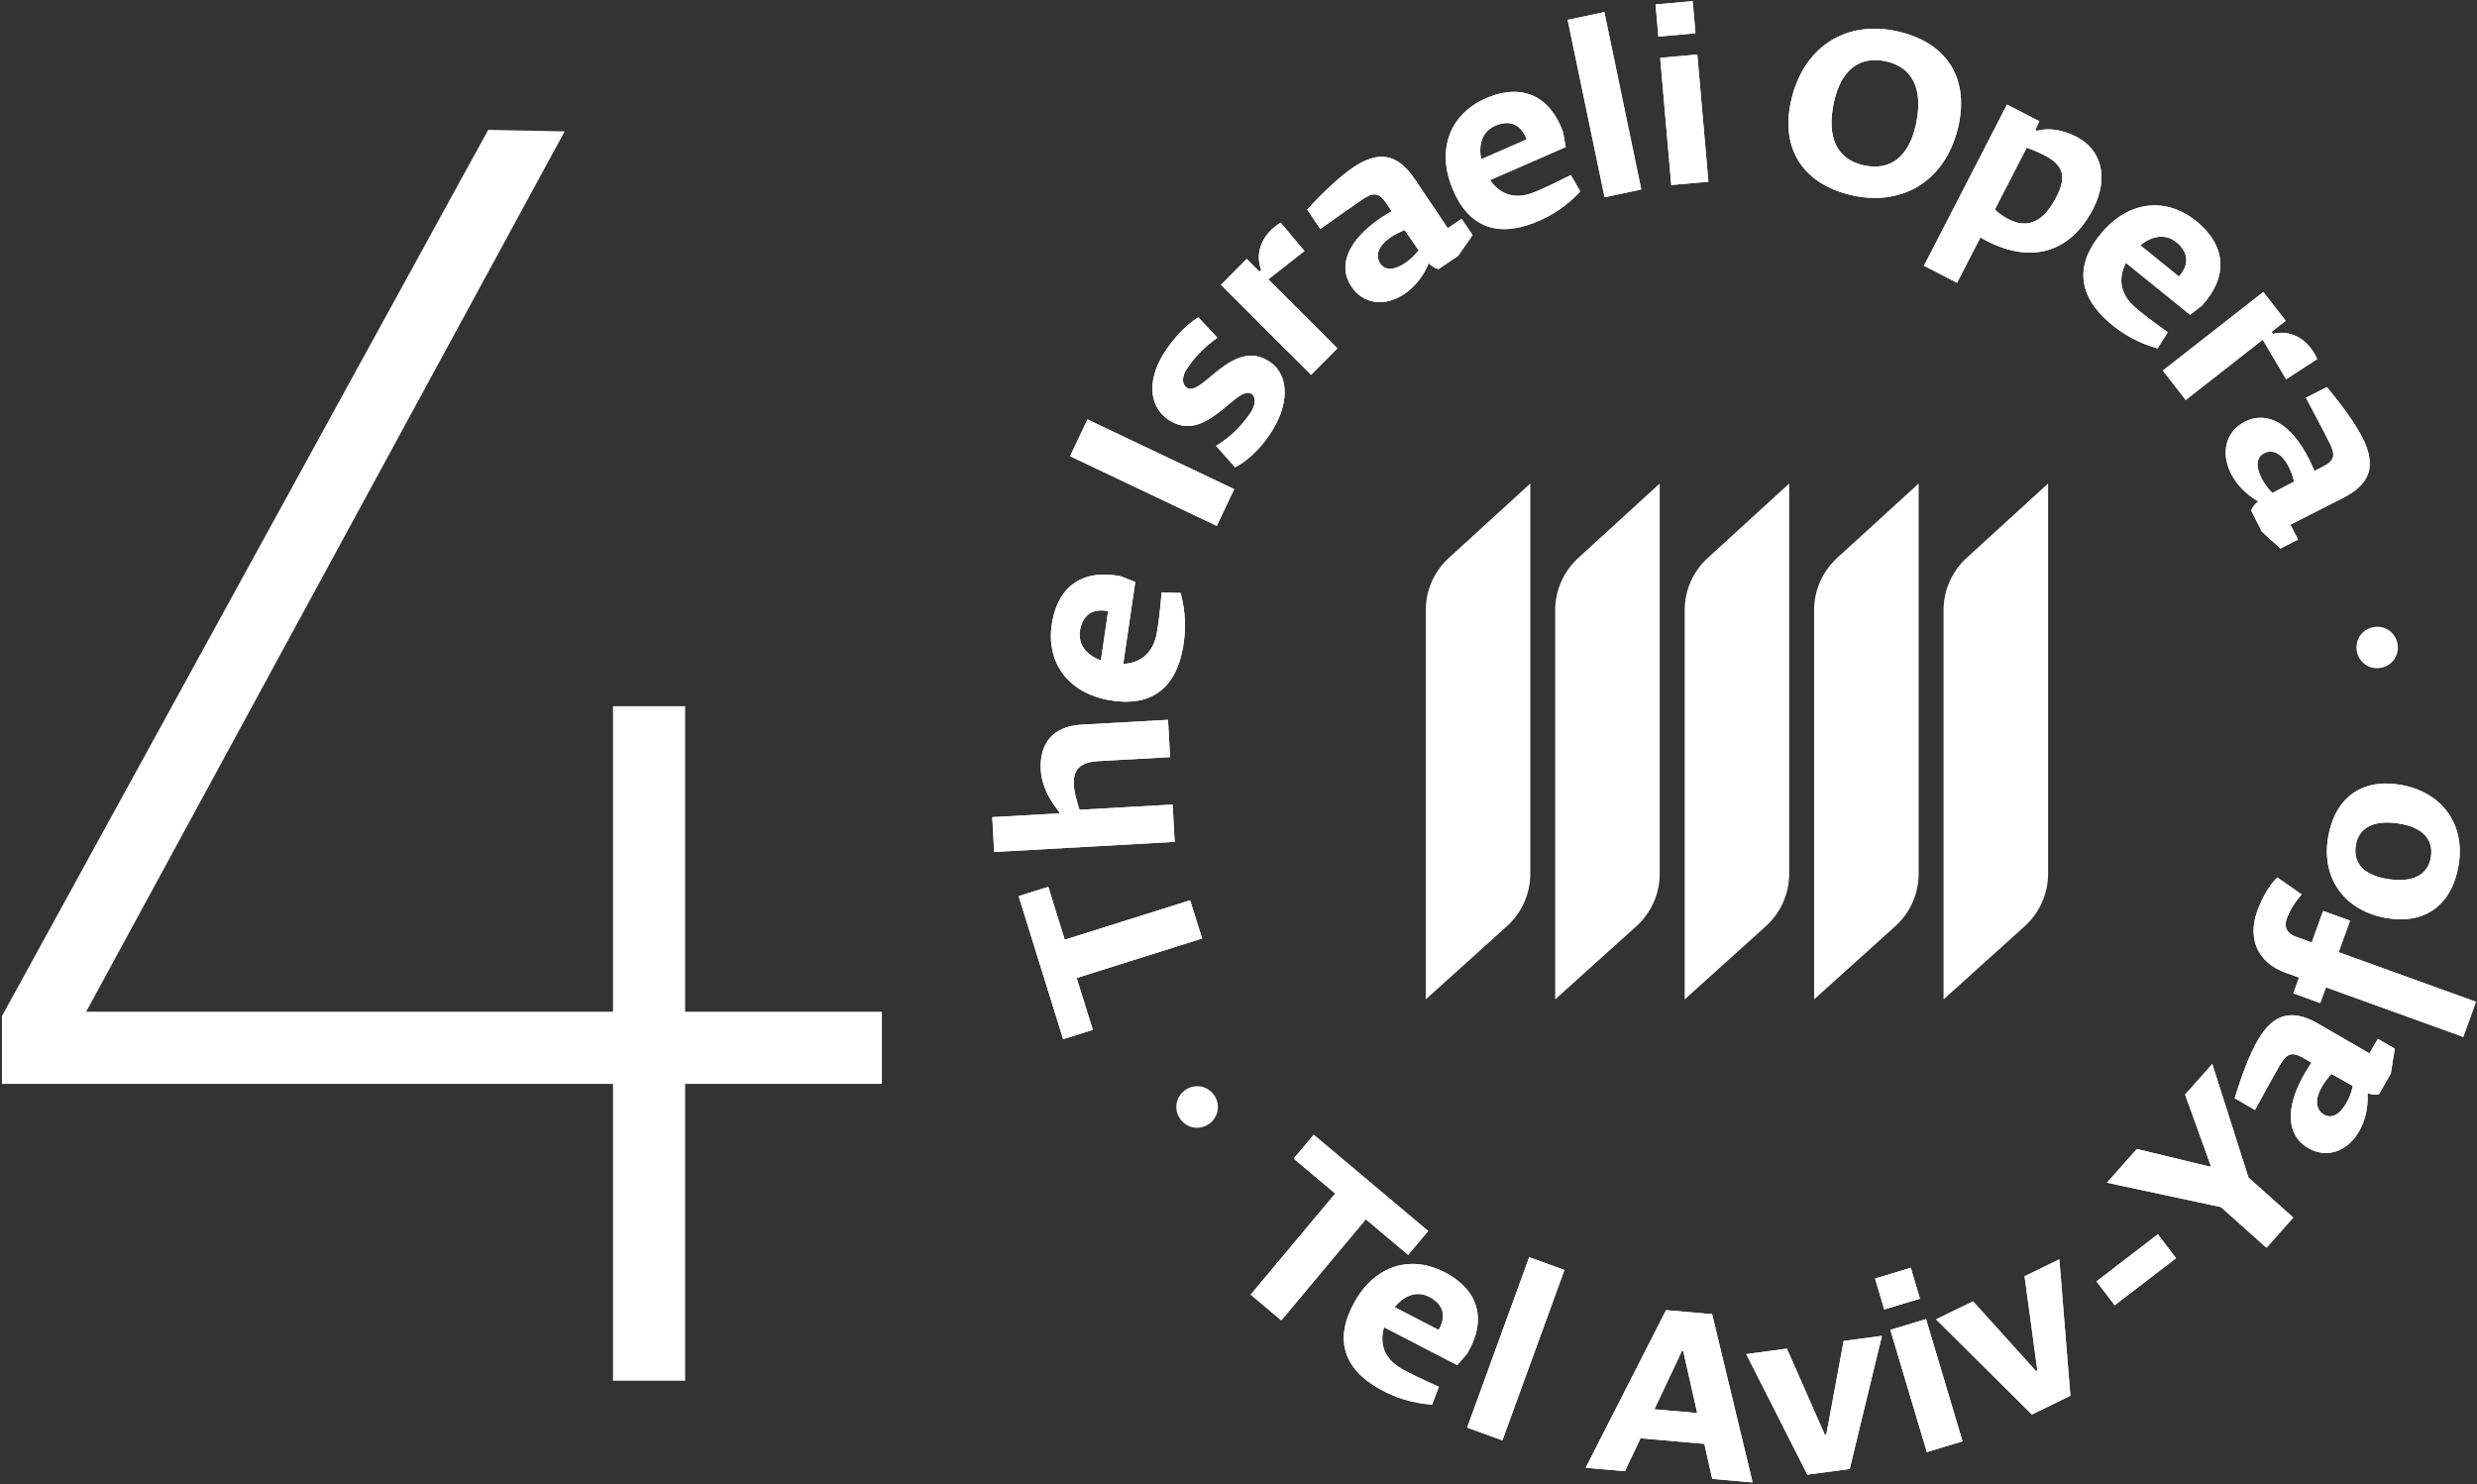 <svg xmlns="http://www.w3.org/2000/svg" width="998" height="598" viewBox="0 0 998 598" fill="none"><rect x="0" y="0" width="998" height="598" fill="#333333" stroke="none"/><path d="M276.05 284.58H246.98V407.7H34.71L227.51 52.94L196.7 52.33L1.74 407.7L0.79 409.43V436.78H18.91H246.98V556.39H276.05V436.78H355.32V407.7H276.05V284.58Z" fill="white"></path><path d="M959.63 269.06C964.19 268.02 966.95 263.62 965.91 259.06C964.87 254.5 960.47 251.74 955.92 252.78C951.36 253.82 948.6 258.22 949.64 262.77C950.68 267.33 955.08 270.09 959.63 269.05V269.06Z" fill="white"></path><path d="M574.45 245.89V402.72L607.13 373.26C613.14 367.84 616.57 360.14 616.57 352.06V194.84L583.75 224.82C577.82 230.24 574.44 237.88 574.44 245.9L574.45 245.89Z" fill="white"></path><path d="M626.6 245.89V402.72L659.28 373.26C665.29 367.84 668.72 360.14 668.72 352.06V194.84L635.9 224.82C629.97 230.24 626.59 237.88 626.59 245.9L626.6 245.89Z" fill="white"></path><path d="M720.89 194.84L688.07 224.82C682.14 230.24 678.76 237.88 678.76 245.9V402.73L711.44 373.27C717.45 367.85 720.88 360.15 720.88 352.07V194.85L720.89 194.84Z" fill="white"></path><path d="M730.92 245.89V402.72L763.6 373.26C769.61 367.84 773.04 360.14 773.04 352.06V194.84L740.22 224.82C734.29 230.24 730.91 237.88 730.91 245.9L730.92 245.89Z" fill="white"></path><path d="M783.07 245.89V402.72L815.75 373.26C821.76 367.84 825.19 360.14 825.19 352.06V194.84L792.37 224.82C786.44 230.24 783.06 237.88 783.06 245.9L783.07 245.89Z" fill="white"></path><path d="M477.26 439.45C473.55 442.29 472.86 447.44 475.7 451.15C478.54 454.86 483.69 455.55 487.4 452.71C491.11 449.87 491.8 444.72 488.96 441.01C486.12 437.3 480.97 436.61 477.26 439.45Z" fill="white"></path><path d="M537.97 480.96L521.25 466.9L529.31 457.27L575.42 496.05L567.36 505.68L550.3 491.33L516.24 532.06L503.91 521.69L537.97 480.96Z" fill="white"></path><path d="M591.1 545.5L587.14 550.1L557.64 534.83C555.59 541.89 558.08 547.83 564.82 551.61C568.19 553.5 571.95 555.36 579.74 558.83L576.99 566.01C569.22 565.44 562.5 563.45 555.77 559.67C541.05 551.42 537.56 539.35 545.78 524.64C554.11 509.73 568.87 505.25 583.11 513.23C596.1 520.51 598.96 532.35 591.11 545.5H591.1ZM561.91 526.74L579.65 535.93L579.81 535.64C582.77 530.35 581.54 525.75 576.25 522.78C571.34 520.03 566.04 521.6 561.91 526.74Z" fill="white"></path><path d="M616.12 506.6L630.32 511.77L605.33 580.43L591.13 575.26L616.12 506.6Z" fill="white"></path><path d="M686.69 581.83L660.98 579.57L654.7 592.85L638.88 591.46L671.26 527.94L689.83 529.57L706.13 597.37L689.87 595.94L686.7 581.83H686.69ZM683.82 569.41L678.19 544.47L677.64 544.42L666.57 567.89L683.82 569.41Z" fill="white"></path><path d="M703.54 545.66L719.95 543.45L735.19 578.07L735.85 577.98L742.82 540.37L758.24 538.3L745.26 591.94L728.2 594.23L703.56 545.65L703.54 545.66Z" fill="white"></path><path d="M755.47 515.22L769.85 510.87L773.56 523.32L759.18 527.66L755.47 515.21V515.22ZM761.64 535.89L776.01 531.54L790.71 580.8L776.34 585.15L761.64 535.89Z" fill="white"></path><path d="M780.05 531.65L794.95 524.39L820.26 552.44L820.86 552.15L815.71 514.28L829.72 507.46L834.17 562.44L818.67 569.99L780.05 531.66V531.65Z" fill="white"></path><path d="M844.69 516.35L869.42 497.37L876.75 506.99L852.02 525.97L844.69 516.35Z" fill="white"></path><path d="M894.83 486.41L848.91 476.58L860.95 463.01L890.58 470.17L890.8 469.92L880.4 441.08L891.34 428.75L905.94 474.54L923.98 490.63L913.19 502.8L894.83 486.42V486.41Z" fill="white"></path><path d="M958.04 418.63L964.88 422.59L963.26 432.65L958.5 440.9C957.3 441.23 955.73 441.09 953.89 440.53C954.23 446.1 953.05 451.43 950.51 455.84C945.7 464.18 937.4 466.92 929.99 462.63C921.15 457.51 920.63 446.34 928.59 432.53C929.48 431 930.4 429.61 931.32 428.23L928.09 426.36C923.43 423.66 921.37 424.39 918.49 429.37C915.06 435.31 911.71 441.56 908.54 447.27L900.37 442.54C903.35 432.76 906.58 424.52 909.63 419.25C915.88 408.42 923.4 406.37 934.04 412.54L954.66 424.48L958.04 418.63ZM945.42 444.45C946.64 442.34 947.47 440.01 947.97 437.61L939.36 432.75C937.61 434.68 936.54 436.1 935.54 437.83C932.61 442.91 932.93 447.19 936.35 449.17C939.39 450.93 942.65 449.24 945.42 444.44V444.45Z" fill="white"></path><path d="M937.13 397.85L934.84 404.2L924 400.28L926.29 393.93L920.82 391.95C909.67 387.92 905.41 378.38 909.51 367.03C911.5 361.51 914.45 356.58 917.53 353.57L927.32 360.4C924.48 363.73 922.48 367.01 921.35 370.13C920.15 373.46 921.39 376.15 924.8 377.38L931.41 379.77L936 367.07L946.84 370.99L942.25 383.69L997.59 403.69L992.48 417.85L937.14 397.85H937.13Z" fill="white"></path><path d="M961.94 370.02C944.93 367.25 935.26 354.24 937.98 337.64C940.59 321.69 951.35 313.68 966.74 316.18C983.75 318.94 993.31 331.94 990.6 348.54C987.99 364.49 977.22 372.5 961.94 370.01V370.02ZM966.73 331.88C956.54 330.22 950.35 333.37 949.16 340.69C947.98 347.9 952.54 352.68 961.86 354.19C971.94 355.83 978.24 352.7 979.43 345.38C980.59 338.28 976.05 333.39 966.73 331.88Z" fill="white"></path><path d="M433.79 394.09L440.3 415L428.35 418.76L410.41 361.11L422.36 357.35L429 378.68L479.53 362.77L484.33 378.19L433.8 394.1L433.79 394.09Z" fill="white"></path><path d="M400.55 343.31L399.79 329.28L426.77 327.77L426.73 327.11C422.5 322.03 419.64 315.98 419.34 310.34C418.74 299.18 424.55 292.65 435.73 292.02L470.61 290.06L471.42 305.09L442.47 306.71C435.34 307.11 432.31 310.05 432.64 316.13C432.77 318.56 433.37 321.52 434.95 326.31L472.46 324.21L473.27 339.24L400.56 343.32L400.55 343.31Z" fill="white"></path><path d="M451.79 232.28L457.41 234.53L452.57 267.52C459.89 267.15 464.68 262.84 466.06 255.21C466.75 251.4 467.28 247.22 468.04 238.69L475.69 238.94C477.67 246.49 477.97 253.52 476.59 261.15C473.58 277.82 463.34 285.09 446.81 282.12C430.06 279.11 421.05 266.58 423.96 250.45C426.61 235.74 436.84 229.14 451.79 232.28ZM443.56 266.12L446.47 246.28L446.15 246.22C440.21 245.15 436.27 247.82 435.18 253.81C434.18 259.37 437.38 263.88 443.56 266.11V266.12Z" fill="white"></path><path d="M431.14 183.82L438.15 169.02L497.26 197.11L490.25 211.91L431.14 183.82Z" fill="white"></path><path d="M497.61 188.28L489.95 179.65C495.37 176.4 499.96 172.03 503.71 166.55C505.96 163.26 506.17 160.05 504.27 158.74C498.3 154.63 485.89 179.54 470.69 169.08C462.46 163.41 462.16 152.19 469.91 140.87C473.79 135.21 478.47 130.51 482.82 127.86L490.49 136.1C485.58 139.57 481.7 143.49 478.39 148.33C476.14 151.62 475.99 154.74 478.17 156.24C484.14 160.35 496.64 135.5 511.75 145.9C519.62 151.32 519.6 163.4 511.47 175.27C507.47 181.11 502.54 185.78 497.62 188.3L497.61 188.28Z" fill="white"></path><path d="M525.57 101.16L511.01 112.57L538.86 140.36L528.27 151.04L491.93 114.79L502.29 104.34L507.43 109.46L508.13 108.75C505.41 101.5 508.84 93.99 516 89.73L525.57 101.15V101.16Z" fill="white"></path><path d="M588.9 88.19L593.32 94.76L587.48 103.11L579.61 108.44C578.39 108.21 577.04 107.39 575.63 106.09C573.51 111.25 570.13 115.54 565.92 118.39C557.96 123.79 549.31 122.61 544.52 115.49C538.81 107 543.21 96.71 556.39 87.78C557.85 86.79 559.29 85.95 560.72 85.11L558.63 82.01C555.62 77.54 553.45 77.28 548.7 80.51C543.03 84.36 537.3 88.51 531.96 92.26L526.68 84.41C533.63 76.91 540.12 70.91 545.15 67.5C555.49 60.49 563.13 61.95 570 72.17L583.32 91.97L588.9 88.19ZM566.31 105.9C568.32 104.54 570.09 102.81 571.58 100.86L565.96 92.71C563.55 93.68 561.96 94.49 560.32 95.61C555.47 98.9 553.89 102.89 556.1 106.18C558.06 109.1 561.73 109.01 566.31 105.9Z" fill="white"></path><path d="M629.79 53.28L630.84 59.26L600.36 72.57C604.52 78.61 610.69 80.42 617.87 77.57C621.46 76.14 625.28 74.38 632.9 70.52L636.71 77.18C631.35 82.86 625.55 86.83 618.37 89.69C602.67 95.94 591.14 91.05 584.97 75.38C578.72 59.51 584.6 45.2 599.79 39.16C613.64 33.65 624.6 38.88 629.8 53.28H629.79ZM596.8 64.16L615.13 56.16L615.01 55.85C612.79 50.22 608.46 48.27 602.82 50.51C597.59 52.59 595.45 57.71 596.8 64.16Z" fill="white"></path><path d="M631.62 8L646.41 4.87L661.28 76.35L646.49 79.48L631.62 8Z" fill="white"></path><path d="M667.04 1.8L681.99 0.46L683.12 13.41L668.17 14.75L667.04 1.8ZM668.91 23.31L683.86 21.97L688.32 73.22L673.37 74.56L668.9 23.31H668.91Z" fill="white"></path><path d="M721.55 41.06C726.21 19.4 743.2 8.06 764.01 12.52C783.96 16.8 793.32 30.98 789.15 50.37C784.52 71.92 767.52 83.26 746.71 78.8C726.76 74.52 717.4 60.34 721.55 41.05V41.06ZM771.96 50.07C775 35.96 770.6 27.01 759.82 24.7C749.14 22.41 741.68 28.25 738.88 41.28C735.84 55.39 740.13 64.32 751.02 66.65C761.7 68.94 769.16 63.1 771.96 50.07Z" fill="white"></path><path d="M843.38 84.05C834.25 101.78 818.57 106.45 800.34 97.02C799.56 96.61 798.67 96.16 797.94 95.65L788.5 113.97L775.18 107.08L808.64 42.14L821.67 48.88L820 52.36L820.69 52.71C825.34 51.39 831.09 52.26 836.58 55.1C846.96 60.47 849.64 71.9 843.38 84.05ZM828.6 79.26C833.09 70.54 830.98 65.97 822.5 61.96C820.49 61.04 818.58 60.18 816.57 59.51L803.75 84.39C804.87 85.59 806.82 87.1 809.08 88.26C817.02 92.36 823.31 89.54 828.61 79.26H828.6Z" fill="white"></path><path d="M887.21 123.13L882.41 126.84L856.57 105.94C853.15 112.45 854.41 118.78 860.25 123.83C863.17 126.36 866.49 128.94 873.41 133.91L869.29 140.39C861.79 138.27 855.62 134.96 849.77 129.91C837 118.86 835.99 106.33 846.98 93.56C858.11 80.62 873.46 79.2 885.81 89.89C897.08 99.64 897.52 111.82 887.2 123.13H887.21ZM862.37 98.86L877.9 111.43L878.12 111.18C882.07 106.59 881.79 101.83 877.2 97.86C872.94 94.18 867.44 94.65 862.37 98.86Z" fill="white"></path><path d="M921.09 152.8L911.67 136.9L880.64 161.18L871.43 149.32L911.91 117.65L920.92 129.25L915.2 133.73L915.81 134.51C923.32 132.7 930.32 137.04 933.61 144.7L921.1 152.81L921.09 152.8Z" fill="white"></path><path d="M925.87 217.45L918.81 221.04L911.3 214.2L907.02 205.71C907.41 204.52 908.38 203.28 909.85 202.04C905.02 199.29 901.21 195.4 898.92 190.86C894.6 182.27 896.86 173.81 904.51 169.92C913.63 165.28 923.24 170.93 930.4 185.14C931.2 186.72 931.84 188.25 932.49 189.78L935.82 188.09C940.62 185.65 941.15 183.52 938.57 178.39C935.49 172.27 932.11 166.05 929.08 160.28L937.51 155.99C944.04 163.83 949.15 171.03 951.88 176.45C957.5 187.6 955.08 195.03 944.1 200.61L922.83 211.42L925.86 217.44L925.87 217.45ZM911.23 192.79C912.32 194.96 913.81 196.93 915.54 198.66L924.31 194.08C923.66 191.56 923.06 189.88 922.16 188.11C919.53 182.88 915.78 180.82 912.25 182.61C909.11 184.2 908.74 187.87 911.23 192.8V192.79Z" fill="white"></path><path d="M537.97 480.96L521.25 466.9L529.31 457.27L575.42 496.05L567.36 505.68L550.3 491.33L516.24 532.06L503.91 521.69L537.97 480.96Z" fill="white"></path><path d="M591.1 545.5L587.14 550.1L557.64 534.83C555.59 541.89 558.08 547.83 564.82 551.61C568.19 553.5 571.95 555.36 579.74 558.83L576.99 566.01C569.22 565.44 562.5 563.45 555.77 559.67C541.05 551.42 537.56 539.35 545.78 524.64C554.11 509.73 568.87 505.25 583.11 513.23C596.1 520.51 598.96 532.35 591.11 545.5H591.1ZM561.91 526.74L579.65 535.93L579.81 535.64C582.77 530.35 581.54 525.75 576.25 522.78C571.34 520.03 566.04 521.6 561.91 526.74Z" fill="white"></path><path d="M616.12 506.6L630.32 511.77L605.33 580.43L591.13 575.26L616.12 506.6Z" fill="white"></path><path d="M686.69 581.83L660.98 579.57L654.7 592.85L638.88 591.46L671.26 527.94L689.83 529.57L706.13 597.37L689.87 595.94L686.7 581.83H686.69ZM683.82 569.41L678.19 544.47L677.64 544.42L666.57 567.89L683.82 569.41Z" fill="white"></path><path d="M703.54 545.66L719.95 543.45L735.19 578.07L735.85 577.98L742.82 540.37L758.24 538.3L745.26 591.94L728.2 594.23L703.56 545.65L703.54 545.66Z" fill="white"></path><path d="M755.47 515.22L769.85 510.87L773.56 523.32L759.18 527.66L755.47 515.21V515.22ZM761.64 535.89L776.01 531.54L790.71 580.8L776.34 585.15L761.64 535.89Z" fill="white"></path><path d="M780.05 531.65L794.95 524.39L820.26 552.44L820.86 552.15L815.71 514.28L829.72 507.46L834.17 562.44L818.67 569.99L780.05 531.66V531.65Z" fill="white"></path><path d="M844.69 516.35L869.42 497.37L876.75 506.99L852.02 525.97L844.69 516.35Z" fill="white"></path><path d="M894.83 486.41L848.91 476.58L860.95 463.01L890.58 470.17L890.8 469.92L880.4 441.08L891.34 428.75L905.94 474.54L923.98 490.63L913.19 502.8L894.83 486.42V486.41Z" fill="white"></path><path d="M958.04 418.63L964.88 422.59L963.26 432.65L958.5 440.9C957.3 441.23 955.73 441.09 953.89 440.53C954.23 446.1 953.05 451.43 950.51 455.84C945.7 464.18 937.4 466.92 929.99 462.63C921.15 457.51 920.63 446.34 928.59 432.53C929.48 431 930.4 429.61 931.32 428.23L928.09 426.36C923.43 423.66 921.37 424.39 918.49 429.37C915.06 435.31 911.71 441.56 908.54 447.27L900.37 442.54C903.35 432.76 906.58 424.52 909.63 419.25C915.88 408.42 923.4 406.37 934.04 412.54L954.66 424.48L958.04 418.63ZM945.42 444.45C946.64 442.34 947.47 440.01 947.97 437.61L939.36 432.75C937.61 434.68 936.54 436.1 935.54 437.83C932.61 442.91 932.93 447.19 936.35 449.17C939.39 450.93 942.65 449.24 945.42 444.44V444.45Z" fill="white"></path><path d="M937.13 397.85L934.84 404.2L924 400.28L926.29 393.93L920.82 391.95C909.67 387.92 905.41 378.38 909.51 367.03C911.5 361.51 914.45 356.58 917.53 353.57L927.32 360.4C924.48 363.73 922.48 367.01 921.35 370.13C920.15 373.46 921.39 376.15 924.8 377.38L931.41 379.77L936 367.07L946.84 370.99L942.25 383.69L997.59 403.69L992.48 417.85L937.14 397.85H937.13Z" fill="white"></path><path d="M961.94 370.02C944.93 367.25 935.26 354.24 937.98 337.64C940.59 321.69 951.35 313.68 966.74 316.18C983.75 318.94 993.31 331.94 990.6 348.54C987.99 364.49 977.22 372.5 961.94 370.01V370.02ZM966.73 331.88C956.54 330.22 950.35 333.37 949.16 340.69C947.98 347.9 952.54 352.68 961.86 354.19C971.94 355.83 978.24 352.7 979.43 345.38C980.59 338.28 976.05 333.39 966.73 331.88Z" fill="white"></path><path d="M433.79 394.09L440.3 415L428.35 418.76L410.41 361.11L422.36 357.35L429 378.68L479.53 362.77L484.33 378.19L433.8 394.1L433.79 394.09Z" fill="white"></path><path d="M400.55 343.31L399.79 329.28L426.77 327.77L426.73 327.11C422.5 322.03 419.64 315.98 419.34 310.34C418.74 299.18 424.55 292.65 435.73 292.02L470.61 290.06L471.42 305.09L442.47 306.71C435.34 307.11 432.31 310.05 432.64 316.13C432.77 318.56 433.37 321.52 434.95 326.31L472.46 324.21L473.27 339.24L400.56 343.32L400.55 343.31Z" fill="white"></path><path d="M451.79 232.28L457.41 234.53L452.57 267.52C459.89 267.15 464.68 262.84 466.06 255.21C466.75 251.4 467.28 247.22 468.04 238.69L475.69 238.94C477.67 246.49 477.97 253.52 476.59 261.15C473.58 277.82 463.34 285.09 446.81 282.12C430.06 279.11 421.05 266.58 423.96 250.45C426.61 235.74 436.84 229.14 451.79 232.28ZM443.56 266.12L446.47 246.28L446.15 246.22C440.21 245.15 436.27 247.82 435.18 253.81C434.18 259.37 437.38 263.88 443.56 266.11V266.12Z" fill="white"></path><path d="M431.14 183.82L438.15 169.02L497.26 197.11L490.25 211.91L431.14 183.82Z" fill="white"></path><path d="M497.61 188.28L489.95 179.65C495.37 176.4 499.96 172.03 503.71 166.55C505.96 163.26 506.17 160.05 504.27 158.74C498.3 154.63 485.89 179.54 470.69 169.08C462.46 163.41 462.16 152.19 469.91 140.87C473.79 135.21 478.47 130.51 482.82 127.86L490.49 136.1C485.58 139.57 481.7 143.49 478.39 148.33C476.14 151.62 475.99 154.74 478.17 156.24C484.14 160.35 496.64 135.5 511.75 145.9C519.62 151.32 519.6 163.4 511.47 175.27C507.47 181.11 502.54 185.78 497.62 188.3L497.61 188.28Z" fill="white"></path><path d="M525.57 101.16L511.01 112.57L538.86 140.36L528.27 151.04L491.93 114.79L502.29 104.34L507.43 109.46L508.13 108.75C505.41 101.5 508.84 93.99 516 89.73L525.57 101.15V101.16Z" fill="white"></path><path d="M588.9 88.19L593.32 94.76L587.48 103.11L579.61 108.44C578.39 108.21 577.04 107.39 575.63 106.09C573.51 111.25 570.13 115.54 565.92 118.39C557.96 123.79 549.31 122.61 544.52 115.49C538.81 107 543.21 96.71 556.39 87.78C557.85 86.79 559.29 85.95 560.72 85.11L558.63 82.01C555.62 77.54 553.45 77.28 548.7 80.51C543.03 84.36 537.3 88.51 531.96 92.26L526.68 84.41C533.63 76.91 540.12 70.91 545.15 67.5C555.49 60.49 563.13 61.95 570 72.17L583.32 91.97L588.9 88.19ZM566.31 105.9C568.32 104.54 570.09 102.81 571.58 100.86L565.96 92.71C563.55 93.68 561.96 94.49 560.32 95.61C555.47 98.9 553.89 102.89 556.1 106.18C558.06 109.1 561.73 109.01 566.31 105.9Z" fill="white"></path><path d="M629.79 53.28L630.84 59.26L600.36 72.57C604.52 78.61 610.69 80.42 617.87 77.57C621.46 76.14 625.28 74.38 632.9 70.52L636.71 77.18C631.35 82.86 625.55 86.83 618.37 89.69C602.67 95.94 591.14 91.05 584.97 75.38C578.72 59.51 584.6 45.2 599.79 39.16C613.64 33.65 624.6 38.88 629.8 53.28H629.79ZM596.8 64.16L615.13 56.16L615.01 55.85C612.79 50.22 608.46 48.27 602.82 50.51C597.59 52.59 595.45 57.71 596.8 64.16Z" fill="white"></path><path d="M631.62 8L646.41 4.87L661.28 76.35L646.49 79.48L631.62 8Z" fill="white"></path><path d="M667.04 1.8L681.99 0.46L683.12 13.41L668.17 14.75L667.04 1.8ZM668.91 23.31L683.86 21.97L688.32 73.22L673.37 74.56L668.9 23.31H668.91Z" fill="white"></path><path d="M721.55 41.06C726.21 19.4 743.2 8.06 764.01 12.52C783.96 16.8 793.32 30.98 789.15 50.37C784.52 71.92 767.52 83.26 746.71 78.8C726.76 74.52 717.4 60.34 721.55 41.05V41.06ZM771.96 50.07C775 35.96 770.6 27.01 759.82 24.7C749.14 22.41 741.68 28.25 738.88 41.28C735.84 55.39 740.13 64.32 751.02 66.65C761.7 68.94 769.16 63.1 771.96 50.07Z" fill="white"></path><path d="M843.38 84.05C834.25 101.78 818.57 106.45 800.34 97.02C799.56 96.61 798.67 96.16 797.94 95.65L788.5 113.97L775.18 107.08L808.64 42.14L821.67 48.88L820 52.36L820.69 52.71C825.34 51.39 831.09 52.26 836.58 55.1C846.96 60.47 849.64 71.9 843.38 84.05ZM828.6 79.26C833.09 70.54 830.98 65.97 822.5 61.96C820.49 61.04 818.58 60.18 816.57 59.51L803.75 84.39C804.87 85.59 806.82 87.1 809.08 88.26C817.02 92.36 823.31 89.54 828.61 79.26H828.6Z" fill="white"></path><path d="M887.21 123.13L882.41 126.84L856.57 105.94C853.15 112.45 854.41 118.78 860.25 123.83C863.17 126.36 866.49 128.94 873.41 133.91L869.29 140.39C861.79 138.27 855.62 134.96 849.77 129.91C837 118.86 835.99 106.33 846.98 93.56C858.11 80.62 873.46 79.2 885.81 89.89C897.08 99.64 897.52 111.82 887.2 123.13H887.21ZM862.37 98.86L877.9 111.43L878.12 111.18C882.07 106.59 881.79 101.83 877.2 97.86C872.94 94.18 867.44 94.65 862.37 98.86Z" fill="white"></path><path d="M921.09 152.8L911.67 136.9L880.64 161.18L871.43 149.32L911.91 117.65L920.92 129.25L915.2 133.73L915.81 134.51C923.32 132.7 930.32 137.04 933.61 144.7L921.1 152.81L921.09 152.8Z" fill="white"></path><path d="M925.87 217.45L918.81 221.04L911.3 214.2L907.02 205.71C907.41 204.52 908.38 203.28 909.85 202.04C905.02 199.29 901.21 195.4 898.92 190.86C894.6 182.27 896.86 173.81 904.51 169.92C913.63 165.28 923.24 170.93 930.4 185.14C931.2 186.72 931.84 188.25 932.49 189.78L935.82 188.09C940.62 185.65 941.15 183.52 938.57 178.39C935.49 172.27 932.11 166.05 929.08 160.28L937.51 155.99C944.04 163.83 949.15 171.03 951.88 176.45C957.5 187.6 955.08 195.03 944.1 200.61L922.83 211.42L925.86 217.44L925.87 217.45ZM911.23 192.79C912.32 194.96 913.81 196.93 915.54 198.66L924.31 194.08C923.66 191.56 923.06 189.88 922.16 188.11C919.53 182.88 915.78 180.82 912.25 182.61C909.11 184.2 908.74 187.87 911.23 192.8V192.79Z" fill="white"></path></svg>